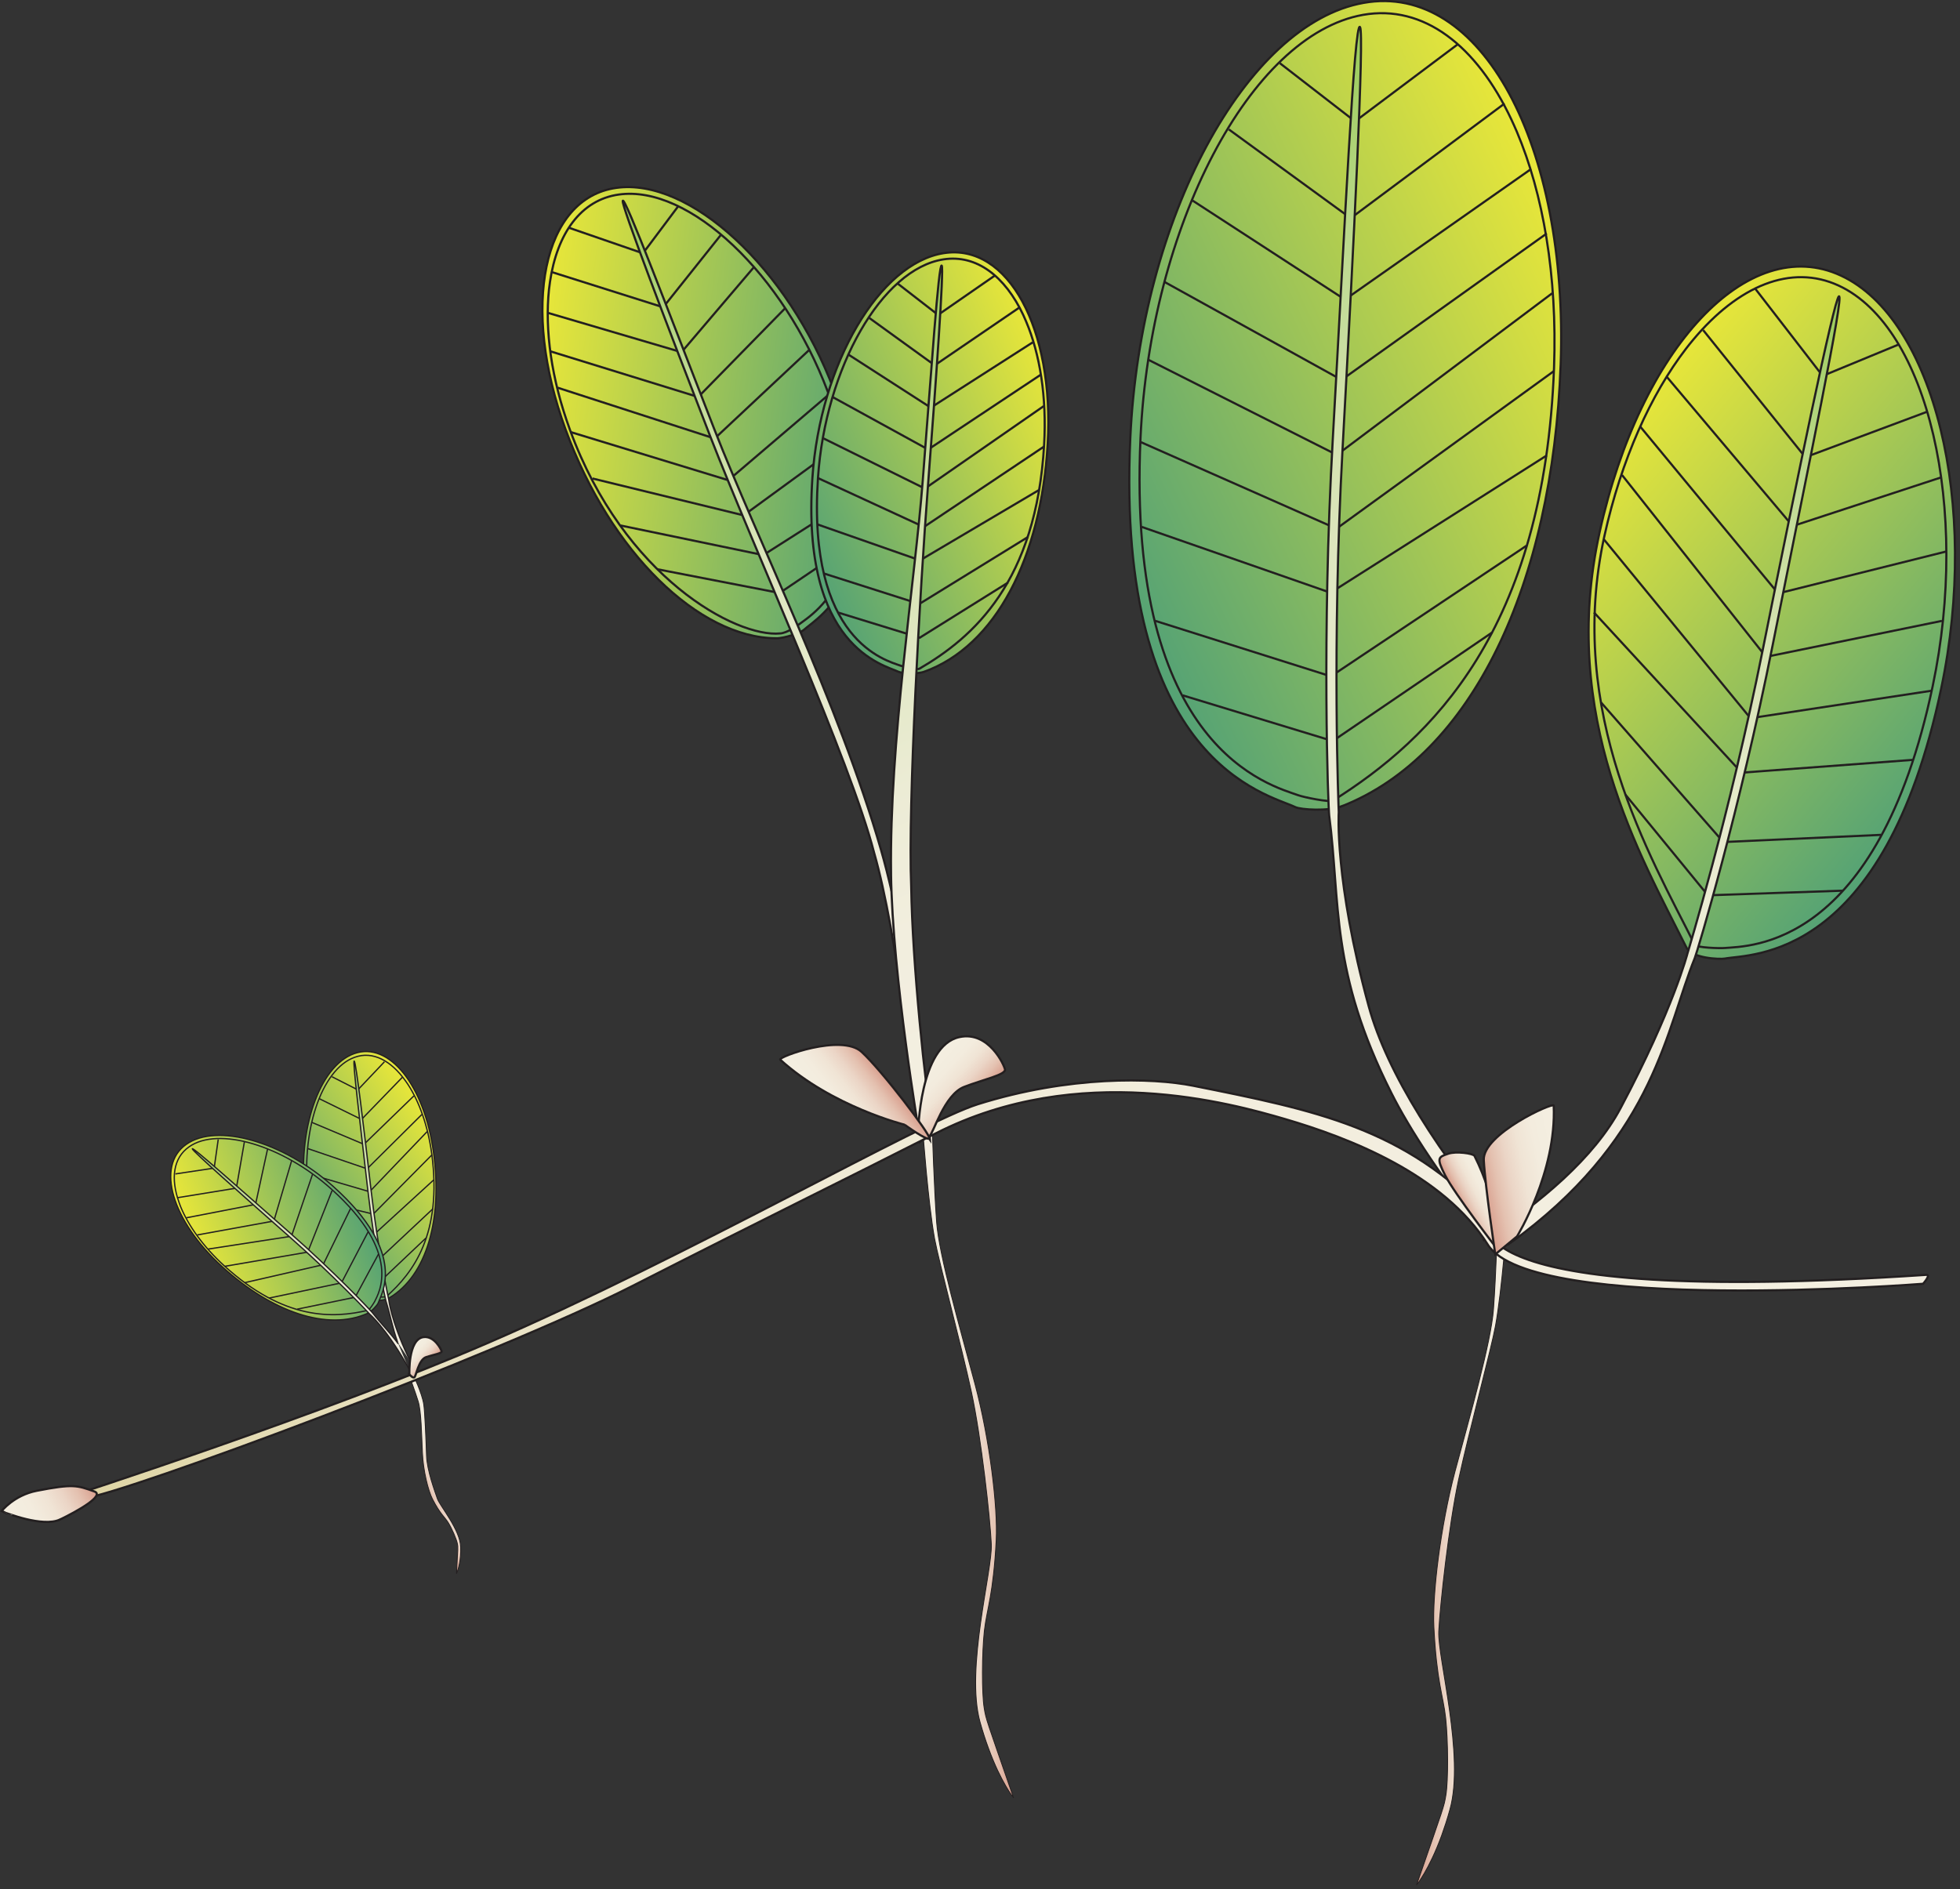 
        <svg xmlns:rdf="http://www.w3.org/1999/02/22-rdf-syntax-ns#" xmlns="http://www.w3.org/2000/svg" xmlns:cc="http://creativecommons.org/ns#" xmlns:xlink="http://www.w3.org/1999/xlink" xmlns:dc="http://purl.org/dc/elements/1.1/" x="0px" y="0px" width="501" height="483" viewBox="0 0 501 483" xml:space="preserve">
            <rect x="0" y="0" width="501" height="483" fill="#333333" stroke="none"/>
            <title>Halophila ovalis</title>
            <desc xmlns:ian_image_library="https://ian.umces.edu/media-library/">
                <ian_image_library:title>Halophila ovalis</ian_image_library:title>
                <ian_image_library:descr>Illustration of Halophila ovalis</ian_image_library:descr>
                <ian_image_library:scene>
                    <ian_image_library:contains>seagrass, SAV, Plantae, vascular, Magnoliophyta, angiosperm, flowering plant, Liliopsida, monocot, Alismatidae, Hydrocharitales, Hydrocharitaceae, tape-grass, family, Halophila, ovalis</ian_image_library:contains>
                    <ian_image_library:when>2008-08-26</ian_image_library:when>
                </ian_image_library:scene>
            </desc>
            
 <defs></defs>
 <linearGradient id="ian_symbols_70491495426b5854bd0b463c11d12916" y2="374.55" gradientUnits="userSpaceOnUse" x2="259.09" y1="374.55" x1="235.92">
  <stop stop-color="#F4EFE1" offset="0"/>
  <stop stop-color="#F3ECDE" offset=".291"/>
  <stop stop-color="#F0E4D5" offset=".489"/>
  <stop stop-color="#EBD5C6" offset=".659"/>
  <stop stop-color="#E4C1B0" offset=".813"/>
  <stop stop-color="#DBA695" offset=".956"/>
  <stop stop-color="#D89E8C" offset=".994"/>
 </linearGradient>
 <path stroke="#231F20" stroke-width=".222" d="m235.92 289.58s1.291 17.829 2.961 27.088c1.053 5.738 6.881 27.495 9.421 39.232 2.534 11.744 4.782 32.25 5.088 38.913s-6.67 31.863-2.874 45.502c.693 2.458 1.399 4.646 2.12 6.595 3.253 8.919 6.452 12.756 6.452 12.756-7.098-20.485-7.016-19.929-7.526-23.046-.604-3.742-.57-13.944.055-19.657.652-5.712 2.316-9.224 3.036-23.291.415-8.253-1.637-25.6-5.447-39.871-3.804-14.284-9.169-32.813-9.794-41.371-.625-8.565-1.086-23.006-1.086-23.006l-2.41.17z" fill="url(#ian_symbols_70491495426b5854bd0b463c11d12916)"/>
 <linearGradient id="ian_symbols_fe2f341059ec672481469aef4939c087" y2="358.91" gradientUnits="userSpaceOnUse" x2="401.17" gradientTransform="matrix(-.918 .396 .396 .918 332.72 -109.66)" y1="358.91" x1="391.16">
  <stop stop-color="#F4EFE1" offset="0"/>
  <stop stop-color="#F3ECDE" offset=".291"/>
  <stop stop-color="#F0E4D5" offset=".489"/>
  <stop stop-color="#EBD5C6" offset=".659"/>
  <stop stop-color="#E4C1B0" offset=".813"/>
  <stop stop-color="#DBA695" offset=".956"/>
  <stop stop-color="#D89E8C" offset=".994"/>
 </linearGradient>
 <path stroke="#231F20" stroke-width=".222" d="m105.55 351.34s2.327 4.816 2.765 7.683c.278 1.746.581 9.062.717 13.171.125 3.763 2.119 9.114 2.774 11.003.676 1.896 5.831 7.913 5.947 12.328.03.802 0 1.528-.041 2.188-.231 3.022-1.029 4.632-1.029 4.632.374-6.887.404-6.711.228-7.648-.208-1.154-1.457-3.974-2.371-5.447-.934-1.467-2.017-2.14-3.97-5.922-1.144-2.208-2.411-7.35-2.608-11.955-.208-4.592-.292-10.637-1.084-13.109-.756-2.472-2.295-6.548-2.295-6.548l.95-.36z" fill="url(#ian_symbols_fe2f341059ec672481469aef4939c087)"/>
 <linearGradient id="ian_symbols_7233fad0cc842154459dea62a0b76b3c" y2="396.85" gradientUnits="userSpaceOnUse" x2="176.33" gradientTransform="matrix(-1 0 0 1 538.4 0)" y1="396.85" x1="153.17">
  <stop stop-color="#F4EFE1" offset="0"/>
  <stop stop-color="#F3ECDE" offset=".291"/>
  <stop stop-color="#F0E4D5" offset=".489"/>
  <stop stop-color="#EBD5C6" offset=".659"/>
  <stop stop-color="#E4C1B0" offset=".813"/>
  <stop stop-color="#DBA695" offset=".956"/>
  <stop stop-color="#D89E8C" offset=".994"/>
 </linearGradient>
 <path stroke="#231F20" stroke-width=".222" d="m385.23 311.89s-1.277 17.816-2.954 27.067c-1.04 5.76-6.881 27.516-9.415 39.253-2.533 11.737-4.768 32.25-5.094 38.913-.313 6.657 6.684 31.849 2.859 45.488-.666 2.452-1.406 4.659-2.099 6.609-3.254 8.911-6.46 12.756-6.46 12.756 7.111-20.486 7.01-19.937 7.519-23.047.626-3.763.564-13.958-.061-19.664-.625-5.719-2.303-9.23-3.016-23.29-.407-8.246 1.644-25.594 5.434-39.878 3.817-14.271 9.156-32.793 9.802-41.358.639-8.565 1.086-23.013 1.086-23.013l2.4.16z" fill="url(#ian_symbols_7233fad0cc842154459dea62a0b76b3c)"/>
 <linearGradient id="ian_symbols_9e745e67122e73c4e5e684abd99e0e8f" y2="-248.79" gradientUnits="userSpaceOnUse" x2="1107.1" gradientTransform="matrix(-.906 .424 .424 .906 1386.7 -109.66)" y1="-248.79" x1="963.09">
  <stop stop-color="#E9E739" offset="0"/>
  <stop stop-color="#54A275" offset="1"/>
 </linearGradient>
 <path stroke="#231F20" stroke-width=".555" d="m342.94 206.15c33.316-13.068 53.924-56.696 55.982-112.93 2.03-56.234-20.391-97.823-50.365-92.484-29.961 5.298-57.056 54.991-59.637 111.27-3.804 83.145 35.245 91.011 42.133 94.325 1.44.72 8.56 1.13 11.89-.19z" fill="url(#ian_symbols_9e745e67122e73c4e5e684abd99e0e8f)"/>
 <path stroke="#231F20" stroke-width=".555" d="m340.74 204.69c25.091-15.786 54.02-43.438 56.492-110.77.849-23.434-2.799-44.416-9.529-60.289-.463-1.073-.925-2.112-1.406-3.131-8.878-18.822-22.408-29.445-37.895-26.701-28.793 5.115-54.406 54.094-56.872 108.15-3.634 79.898 33.575 88.925 40.354 91.384 1.31.49 8.06 1.87 8.86 1.36z" fill="none"/>
 <polyline stroke="#231F20" stroke-width=".555" points="384.57 26.475 345.25 55.784 314.1 33.083" fill="none"/>
 <polyline stroke="#231F20" stroke-width=".555" points="304.81 51.26 343.78 76.596 391.33 43.238" fill="none"/>
 <polyline stroke="#231F20" stroke-width=".555" points="397.22 94.86 341.62 135.16 291.68 113.07" fill="none"/>
 <polyline stroke="#231F20" stroke-width=".555" points="291.8 134.7 340.09 151.54 395.37 116.44" fill="none"/>
 <polyline stroke="#231F20" stroke-width=".555" points="381.33 161.76 340.66 189.46 302.3 177.78" fill="none"/>
 <polyline stroke="#231F20" stroke-width=".555" points="372.63 11.314 346.36 31.033 327.16 16.164" fill="none"/>
 <polyline stroke="#231F20" stroke-width=".555" points="297.6 72.051 342.92 97.122 395.37 59.689" fill="none"/>
 <polyline stroke="#231F20" stroke-width=".555" points="295.35 158.75 340.19 172.92 390.21 139.51" fill="none"/>
 <polyline stroke="#231F20" stroke-width=".555" points="293.46 91.946 341.72 116.3 396.72 75.006" fill="none"/>
 <linearGradient id="ian_symbols_21ac8de939d9f9e4914bac9f704980b3" y2="-334.99" gradientUnits="userSpaceOnUse" x2="1044.7" gradientTransform="matrix(-.906 .424 .424 .906 1386.7 -109.66)" y1="-36.986" x1="1044.7">
  <stop stop-color="#F4EFE1" offset="0"/>
  <stop stop-color="#F2EEDE" offset=".245"/>
  <stop stop-color="#ECECD5" offset=".412"/>
  <stop stop-color="#E2E8C6" offset=".555"/>
  <stop stop-color="#D4E2B0" offset=".685"/>
  <stop stop-color="#C1DB95" offset=".807"/>
  <stop stop-color="#ABD273" offset=".92"/>
  <stop stop-color="#99CB58" offset=".994"/>
 </linearGradient>
 <path stroke="#231F20" stroke-width=".555" d="m382.96 319.31c-14.4-17.605-22.897-31.088-27.285-39.81-15.758-31.258-12.993-48.585-15.914-70.953-.258-1.977-1.936-46.004.903-96.077 3.036-53.653 5.522-107.5 6.976-105.56 1.113 1.48-1.589 55.377-4.463 107.81-2.784 50.392-.972 92.933-.972 92.933s-1.167 17.32 7.677 49.699c4.659 17.001 17.924 37.806 36.271 59.528" fill="url(#ian_symbols_21ac8de939d9f9e4914bac9f704980b3)"/>
 <linearGradient id="ian_symbols_76d168849eb11c84bd3ee1bf63023692" y2="-97.777" gradientUnits="userSpaceOnUse" x2="558.54" gradientTransform="matrix(.992 .127 -.127 .992 -343.57 137.13)" y1="-97.777" x1="470.46">
  <stop stop-color="#E9E739" offset="0"/>
  <stop stop-color="#54A275" offset="1"/>
 </linearGradient>
 <path stroke="#231F20" stroke-width=".555" d="m198.38 163.19c-19.725-.129-42.316-21.905-53.802-53.347-11.493-31.408-5.821-59.161 12.933-61.803 18.706-2.649 43.865 20.35 55.663 51.703 17.443 46.303-4.245 58.136-7.723 61.314-.70.67-4.87 2.16-7.07 2.14z" fill="url(#ian_symbols_76d168849eb11c84bd3ee1bf63023692)"/>
 <path stroke="#231F20" stroke-width=".555" d="m199.42 161.95c-11.255 1.107-39.966-14.399-53.727-52.036-4.795-13.089-6.453-25.641-5.366-35.891.088-.7.169-1.365.265-2.031 1.827-12.328 7.899-20.893 17.572-22.251 17.986-2.547 42.112 20.33 53.449 50.454 16.77 44.517-3.614 56.627-7.2 59.31-.67.54-3.24 2.32-4.98 2.45z" fill="none"/>
 <polyline stroke="#231F20" stroke-width=".555" points="141.23 69.62 169.52 78.559 184.3 60.016" fill="none"/>
 <polyline stroke="#231F20" stroke-width=".555" points="192.66 68.363 174.2 90.044 140.12 80.012" fill="none"/>
 <polyline stroke="#231F20" stroke-width=".555" points="145.87 110.47 186.18 122.78 211.57 101.12" fill="none"/>
 <polyline stroke="#231F20" stroke-width=".555" points="215.63 113.11 190.08 131.76 151.46 122.34" fill="none"/>
 <polyline stroke="#231F20" stroke-width=".555" points="167.97 145.53 199.29 151.61 217.27 139.47" fill="none"/>
 <polyline stroke="#231F20" stroke-width=".555" points="145.44 58.236 164.35 64.763 173.33 52.768" fill="none"/>
 <polyline stroke="#231F20" stroke-width=".555" points="200.73 78.769 178.47 101.5 140.76 89.847" fill="none"/>
 <polyline stroke="#231F20" stroke-width=".555" points="217.92 127.39 195.1 141.92 158.66 134.36" fill="none"/>
 <polyline stroke="#231F20" stroke-width=".555" points="206.75 89.555 182.67 112.12 142.54 99.125" fill="none"/>
 <linearGradient id="ian_symbols_1a800e7f8b157494657dabd5c405ac65" y2="-148.98" gradientUnits="userSpaceOnUse" x2="541.97" gradientTransform="matrix(.992 .127 -.127 .992 -343.57 137.13)" y1="80.033" x1="541.97">
  <stop stop-color="#F4EFE1" offset="0"/>
  <stop stop-color="#F2EEDE" offset=".245"/>
  <stop stop-color="#ECECD5" offset=".412"/>
  <stop stop-color="#E2E8C6" offset=".555"/>
  <stop stop-color="#D4E2B0" offset=".685"/>
  <stop stop-color="#C1DB95" offset=".807"/>
  <stop stop-color="#ABD273" offset=".92"/>
  <stop stop-color="#99CB58" offset=".994"/>
 </linearGradient>
 <path stroke="#231F20" stroke-width=".555" d="m225.15 217.13c-10.678-36.998-31.713-79.579-42.547-107.35-11.608-29.791-22.911-59.78-23.419-58.427-.395 1.046 11.037 31.034 22.339 60.159 10.861 27.984 35.864 82.982 41.902 106.49 6.079 21.219 10.182 61.015 11.73 73.914.72-.645 1.834-1.555 2.547-.529 0 0-4.3-45.59-12.55-74.25z" fill="url(#ian_symbols_1a800e7f8b157494657dabd5c405ac65)"/>
 <linearGradient id="ian_symbols_916a270688476574d1bc7143de905467" y2="78.902" gradientUnits="userSpaceOnUse" x2="549.87" gradientTransform="matrix(-.821 .572 .572 .821 482.21 -65.496)" y1="78.902" x1="505.28">
  <stop stop-color="#E9E739" offset="0"/>
  <stop stop-color="#54A275" offset="1"/>
 </linearGradient>
 <path stroke="#231F20" stroke-width=".333" d="m99.524 331.82c9.561-5.739 13.605-20.011 11.296-37.127-2.295-17.123-11.36-28.514-20.299-25.308-8.918 3.179-14.645 19.65-12.505 36.801 3.183 25.354 15.582 25.674 17.868 26.3.478.16 2.703-.10 3.64-.66z" fill="url(#ian_symbols_916a270688476574d1bc7143de905467)"/>
 <path stroke="#231F20" stroke-width=".333" d="m98.773 331.48c6.871-6.1 14.325-16.009 11.582-36.502-.968-7.132-3.192-13.299-6.083-17.728-.197-.299-.394-.591-.611-.883-3.691-5.217-8.399-7.723-13.014-6.045-8.565 3.056-13.887 19.229-11.809 35.701 3.046 24.363 14.946 25.138 17.15 25.511.417.09 2.56.15 2.776-.05z" fill="none"/>
 <polyline stroke="#231F20" stroke-width=".333" points="102.84 275.44 92.402 286.21 81.582 280.89" fill="none"/>
 <polyline stroke="#231F20" stroke-width=".333" points="79.731 286.97 93.027 292.57 105.8 280.18" fill="none"/>
 <polyline stroke="#231F20" stroke-width=".333" points="110.4 295.27 95.404 310.41 79.076 306.46" fill="none"/>
 <polyline stroke="#231F20" stroke-width=".333" points="80.095 312.91 95.812 315.43 110.84 301.69" fill="none"/>
 <polyline stroke="#231F20" stroke-width=".333" points="108.85 316.56 97.962 326.87 85.563 325.38" fill="none"/>
 <polyline stroke="#231F20" stroke-width=".333" points="98.274 271.46 91.458 278.65 84.856 275.29" fill="none"/>
 <polyline stroke="#231F20" stroke-width=".333" points="78.611 293.64 93.836 298.83 107.83 284.94" fill="none"/>
 <polyline stroke="#231F20" stroke-width=".333" points="82.445 319.98 96.946 321.9 110.67 309.04" fill="none"/>
 <polyline stroke="#231F20" stroke-width=".333" points="78.485 300.01 94.471 304.69 109.2 289.3" fill="none"/>
 <linearGradient id="ian_symbols_a0166b1b7c240ba4e5a791fc5652806b" y2="52.442" gradientUnits="userSpaceOnUse" x2="529.99" gradientTransform="matrix(-.821 .572 .572 .821 482.21 -65.496)" y1="126.54" x1="529.99">
  <stop stop-color="#F4EFE1" offset="0"/>
  <stop stop-color="#F2EEDE" offset=".245"/>
  <stop stop-color="#ECECD5" offset=".412"/>
  <stop stop-color="#E2E8C6" offset=".555"/>
  <stop stop-color="#D4E2B0" offset=".685"/>
  <stop stop-color="#C1DB95" offset=".807"/>
  <stop stop-color="#ABD273" offset=".92"/>
  <stop stop-color="#99CB58" offset=".994"/>
 </linearGradient>
 <path stroke="#231F20" stroke-width=".333" d="m101.64 343.19c-1.301-3.614-1.851-6.868-2.972-10.488-.19-.584-2.996-13.815-4.731-29.104-1.861-16.391-3.919-32.801-3.379-32.305.438.374 2.422 16.817 4.272 32.848 1.78 15.404 4.544 28.154 4.544 28.154s.561 5.305 4.958 14.631c.53 1.127 1.247 2.322 2.14 3.552" fill="url(#ian_symbols_a0166b1b7c240ba4e5a791fc5652806b)"/>
 <linearGradient id="ian_symbols_79c629c5608e83140528a2847390e285" y2="91.703" gradientUnits="userSpaceOnUse" x2="476.04" gradientTransform="matrix(.939 -.345 .345 .939 -386.04 384.07)" y1="91.703" x1="431">
  <stop stop-color="#E9E739" offset="0"/>
  <stop stop-color="#54A275" offset="1"/>
 </linearGradient>
 <path stroke="#231F20" stroke-width=".333" d="m93.961 335.79c-10.27 4.571-24.415-.285-37.232-11.995-12.797-11.703-16.964-25.695-9.136-31.204 7.805-5.522 24.738-.781 37.667 10.82 19.097 17.15 12.172 27.522 11.384 29.777-.176.46-1.653 2.13-2.683 2.59z" fill="url(#ian_symbols_79c629c5608e83140528a2847390e285)"/>
 <path stroke="#231F20" stroke-width=".333" d="m94.127 334.99c-9.043 2.153-21.538 2.595-36.878-11.424-5.322-4.878-9.115-10.217-11.123-15.154-.126-.333-.248-.666-.364-.999-2.163-6.052-1.498-11.343 2.547-14.188 7.496-5.312 23.946-.388 36.359 10.759 18.366 16.465 12.097 26.7 11.123 28.731-.196.41-1.381 2.2-1.664 2.27z" fill="none"/>
 <polyline stroke="#231F20" stroke-width=".333" points="45.471 306.2 60.418 303.77 62.476 291.89" fill="none"/>
 <polyline stroke="#231F20" stroke-width=".333" points="68.391 293.79 65.315 307.93 47.665 311.35" fill="none"/>
 <polyline stroke="#231F20" stroke-width=".333" points="57.466 323.76 78.662 320.13 84.877 304.41" fill="none"/>
 <polyline stroke="#231F20" stroke-width=".333" points="89.618 308.96 82.591 323.35 62.591 327.93" fill="none"/>
 <polyline stroke="#231F20" stroke-width=".333" points="75.958 334.72 90.793 331.66 96.757 320.61" fill="none"/>
 <polyline stroke="#231F20" stroke-width=".333" points="44.83 300.14 54.742 298.65 55.782 291.31" fill="none"/>
 <polyline stroke="#231F20" stroke-width=".333" points="74.565 296.69 70.001 312.18 50.429 315.74" fill="none"/>
 <polyline stroke="#231F20" stroke-width=".333" points="94.097 314.94 87.278 327.99 68.694 331.9" fill="none"/>
 <polyline stroke="#231F20" stroke-width=".333" points="79.888 300.23 74.505 316.07 53.225 319.35" fill="none"/>
 <linearGradient id="ian_symbols_96dba738d38a61b415c42efe61c3c8a5" y2="65.175" gradientUnits="userSpaceOnUse" x2="455.98" gradientTransform="matrix(.939 -.345 .345 .939 -386.04 384.07)" y1="138.34" x1="455.98">
  <stop stop-color="#F4EFE1" offset="0"/>
  <stop stop-color="#F2EEDE" offset=".245"/>
  <stop stop-color="#ECECD5" offset=".412"/>
  <stop stop-color="#E2E8C6" offset=".555"/>
  <stop stop-color="#D4E2B0" offset=".685"/>
  <stop stop-color="#C1DB95" offset=".807"/>
  <stop stop-color="#ABD273" offset=".92"/>
  <stop stop-color="#99CB58" offset=".994"/>
 </linearGradient>
 <path stroke="#231F20" stroke-width=".333" d="m101.81 343.58c-2.143-2.907-4.398-5.136-6.632-7.981-.363-.489-9.666-10.385-21.297-20.587-12.454-10.937-24.822-22.028-24.728-21.288.071.558 12.505 11.615 24.666 22.334 11.693 10.27 20.642 19.895 20.642 19.895s4.045 3.484 9.2 12.45c.622 1.087.809 1.29 1.318 2.737" fill="url(#ian_symbols_96dba738d38a61b415c42efe61c3c8a5)"/>
 <linearGradient id="ian_symbols_6561414f8cf805542df4bf300e004d2f" y2="-77.369" gradientUnits="userSpaceOnUse" x2="584.48" gradientTransform="matrix(-.913 .408 .408 .913 767.5 -33.954)" y1="-77.369" x1="507.23">
  <stop stop-color="#E9E739" offset="0"/>
  <stop stop-color="#54A275" offset="1"/>
 </linearGradient>
 <path stroke="#231F20" stroke-width=".555" d="m236.19 171.76c18.285-6.548 29.954-29.125 31.618-58.421 1.685-29.302-10.121-51.16-26.538-48.62-16.383 2.52-31.639 28.208-33.615 57.511-2.9 43.321 18.305 47.75 22.034 49.537.78.37 4.66.64 6.5-.01z" fill="url(#ian_symbols_6561414f8cf805542df4bf300e004d2f)"/>
 <path stroke="#231F20" stroke-width=".555" d="m234.98 170.99c13.836-8.048 29.907-22.224 31.911-57.306.699-12.192-1.08-23.169-4.605-31.496-.237-.571-.476-1.114-.727-1.65-4.652-9.876-11.92-15.534-20.391-14.224-15.751 2.432-30.206 27.767-32.087 55.915-2.778 41.637 17.422 46.629 21.11 47.968.70.25 4.36 1.04 4.8.80z" fill="none"/>
 <polyline stroke="#231F20" stroke-width=".555" points="260.44 78.714 238.93 93.393 222.1 81.221" fill="none"/>
 <polyline stroke="#231F20" stroke-width=".555" points="216.93 90.696 237.92 104.22 263.96 87.538" fill="none"/>
 <polyline stroke="#231F20" stroke-width=".555" points="266.87 114.17 236.16 134.73 209.08 122.23" fill="none"/>
 <polyline stroke="#231F20" stroke-width=".555" points="208.99 134.09 235.16 143.26 265.65 125.24" fill="none"/>
 <polyline stroke="#231F20" stroke-width=".555" points="257.66 148.95 235.1 163.04 214.28 156.63" fill="none"/>
 <polyline stroke="#231F20" stroke-width=".555" points="254.28 70.462 239.78 80.501 229.48 72.52" fill="none"/>
 <polyline stroke="#231F20" stroke-width=".555" points="212.78 101.49 237.25 114.92 266.14 95.729" fill="none"/>
 <polyline stroke="#231F20" stroke-width=".555" points="210.71 146.66 234.99 154.41 262.82 137.26" fill="none"/>
 <polyline stroke="#231F20" stroke-width=".555" points="210.48 112.08 236.41 124.91 266.79 103.83" fill="none"/>
 <linearGradient id="ian_symbols_3fd296a068960784491536907f4735bc" y2="-122.23" gradientUnits="userSpaceOnUse" x2="570.41" gradientTransform="matrix(-.913 .408 .408 .913 767.5 -33.954)" y1="78.812" x1="570.41">
  <stop stop-color="#F4EFE1" offset="0"/>
  <stop stop-color="#F2EEDE" offset=".245"/>
  <stop stop-color="#ECECD5" offset=".412"/>
  <stop stop-color="#E2E8C6" offset=".555"/>
  <stop stop-color="#D4E2B0" offset=".685"/>
  <stop stop-color="#C1DB95" offset=".807"/>
  <stop stop-color="#ABD273" offset=".92"/>
  <stop stop-color="#99CB58" offset=".994"/>
 </linearGradient>
 <path stroke="#231F20" stroke-width=".555" d="m227.76 223.37c-.428-33.758 6.066-74.389 8.104-100.47 2.194-27.937 4.075-55.983 4.856-54.978.584.794-1.413 28.861-3.512 56.173-2.017 26.238-5.176 81.378-4.292 102.64.278 19.351 3.566 51.14 5.508 62.374-.041.455-3.552-.19-3.389 1.12 0 0-6.94-40.68-7.28-66.86z" fill="url(#ian_symbols_3fd296a068960784491536907f4735bc)"/>
 <linearGradient id="ian_symbols_85aaaea8f2d5caf431decd62d0c0c9c5" y2="177.25" gradientUnits="userSpaceOnUse" x2="445.58" gradientTransform="matrix(.768 .64 -.64 .768 271.24 -224.51)" y1="177.25" x1="321.35">
  <stop stop-color="#E9E739" offset="0"/>
  <stop stop-color="#54A275" offset="1"/>
 </linearGradient>
 <path stroke="#231F20" stroke-width=".555" d="m431.08 242.27c-11.703-23.468-32.591-59.019-22.205-106.16 10.393-47.138 37.949-76.712 61.702-65.634 23.732 11.044 35.57 58.305 25.601 105.59-14.727 69.893-48.844 67.774-55.27 69.01-1.35.24-8.46-.04-9.83-2.81z" fill="url(#ian_symbols_85aaaea8f2d5caf431decd62d0c0c9c5)"/>
 <path stroke="#231F20" stroke-width=".555" d="m433.21 241.56c-11.295-22.53-33.071-59.195-23.107-104.51 4.34-19.65 11.9-36.26 20.9-47.95.611-.781 1.216-1.563 1.841-2.289 11.425-13.646 24.935-19.488 37.208-13.761 22.809 10.61 33.534 56.96 23.964 102.39-14.162 67.156-46.996 66.409-53.157 66.938-1.19.12-7.26-.08-7.64-.82z" fill="none"/>
 <polyline stroke="#231F20" stroke-width=".555" points="435.35 84.399 461.46 116.9 492.44 105.33" fill="none"/>
 <polyline stroke="#231F20" stroke-width=".555" points="496.04 122.1 458.24 134.5 426.01 96.293" fill="none"/>
 <polyline stroke="#231F20" stroke-width=".555" points="409.91 137.83 447.43 183.62 493.73 176.6" fill="none"/>
 <polyline stroke="#231F20" stroke-width=".555" points="488.9 194.28 445.17 197.55 407.44 156.58" fill="none"/>
 <polyline stroke="#231F20" stroke-width=".555" points="415.46 203.14 436.56 228.91 470.93 227.72" fill="none"/>
 <polyline stroke="#231F20" stroke-width=".555" points="448.59 73.715 465.89 96.103 485.35 88.068" fill="none"/>
 <polyline stroke="#231F20" stroke-width=".555" points="497.56 140.98 454.52 151.72 419.24 109.04" fill="none"/>
 <polyline stroke="#231F20" stroke-width=".555" points="480.79 213.45 440.51 215.29 409.26 179.61" fill="none"/>
 <polyline stroke="#231F20" stroke-width=".555" points="496.38 158.74 451.4 167.94 414.62 121.46" fill="none"/>
 <linearGradient id="ian_symbols_b01b96fcacd3bae445d824561bf930e1" y2="103.35" gradientUnits="userSpaceOnUse" x2="392.15" gradientTransform="matrix(.768 .64 -.64 .768 271.24 -224.51)" y1="347.14" x1="392.15">
  <stop stop-color="#F4EFE1" offset="0"/>
  <stop stop-color="#F2EEDE" offset=".245"/>
  <stop stop-color="#ECECD5" offset=".412"/>
  <stop stop-color="#E2E8C6" offset=".555"/>
  <stop stop-color="#D4E2B0" offset=".685"/>
  <stop stop-color="#C1DB95" offset=".807"/>
  <stop stop-color="#ABD273" offset=".92"/>
  <stop stop-color="#99CB58" offset=".994"/>
 </linearGradient>
 <path stroke="#231F20" stroke-width=".555" d="m385.34 318.27c1.352-.938 2.636-1.875 3.838-2.799 33.887-25.933 36.773-52.565 44.021-70.497.651-1.576 11.492-37.779 19.901-79.959 9.013-45.251 18.536-90.508 16.926-89.231-1.249.991-10.616 46.344-19.48 90.528-8.524 42.458-19.188 77.378-19.188 77.378s-3.586 14.155-17.075 39.544c-6.779 12.797-20.479 24.263-35.239 33.969" fill="url(#ian_symbols_b01b96fcacd3bae445d824561bf930e1)"/>
 <linearGradient id="ian_symbols_3e6e37f498982a04c90a951f974fcb84" y2="319.35" gradientUnits="userSpaceOnUse" x2="434.6" gradientTransform="matrix(-1.237 .303 .18 .735 497.59 25.251)" y1="319.35" x1="59.955">
  <stop stop-color="#F4EFE1" offset="0"/>
  <stop stop-color="#F3EEDE" offset=".326"/>
  <stop stop-color="#F0EAD5" offset=".547"/>
  <stop stop-color="#EAE3C6" offset=".738"/>
  <stop stop-color="#E3DAB1" offset=".91"/>
  <stop stop-color="#DED4A3" offset=".994"/>
 </linearGradient>
 <path stroke="#231F20" stroke-width=".555" d="m18.145 382.47s64.571-20.913 106.99-39.308c50.806-22.026 110.4-56.328 124.78-60.832 23.474-7.376 44.68-6.806 55.039-4.74 31.333 6.269 54.107 10.813 75.456 33.642 0 0-12.776 23.033 111.92 14.713 1.392-.089-.768 2.282-.768 2.282s-100.02 7.858-111.25-9.991c-11.405-18.109-35.653-27.381-51.826-32.121-13.815-4.042-52.735-14.917-89.197 3.606-24.738 12.559-43.084 21.464-77.582 39.042-34.513 17.579-130.14 53.266-140.51 54.372-10.299 1.12-3.055-.66-3.055-.66z" fill="url(#ian_symbols_3e6e37f498982a04c90a951f974fcb84)"/>
 <linearGradient id="ian_symbols_87304afcf1c77934551f6a62a786dcf2" y2="347.43" gradientUnits="userSpaceOnUse" x2="37.399" gradientTransform="matrix(-.404 .212 .465 .885 227.33 -6.95)" y1="347.43" x1="17.771">
  <stop stop-color="#F4EFE1" offset="0"/>
  <stop stop-color="#F3ECDE" offset=".291"/>
  <stop stop-color="#F0E4D5" offset=".489"/>
  <stop stop-color="#EBD5C6" offset=".659"/>
  <stop stop-color="#E4C1B0" offset=".813"/>
  <stop stop-color="#DBA695" offset=".956"/>
  <stop stop-color="#D89E8C" offset=".994"/>
 </linearGradient>
 <path stroke="#231F20" stroke-width=".555" d="m383.36 319.03l-.543.469s-11.018-14.284-13.442-19.032c-2.303-4.537-1.691-4.626.855-5.509 1.943-.665 6.337-.074 6.671.571 5.85 11.62 6.45 23.5 6.45 23.5z" fill="url(#ian_symbols_87304afcf1c77934551f6a62a786dcf2)"/>
 <linearGradient id="ian_symbols_edc7cac8036907c4d9155eec66d571e1" y2="347.93" gradientUnits="userSpaceOnUse" x2="180.8" gradientTransform="matrix(-.728 .147 .198 .98 441.5 -63.834)" y1="347.93" x1="150.95">
  <stop stop-color="#F4EFE1" offset="0"/>
  <stop stop-color="#F3ECDE" offset=".291"/>
  <stop stop-color="#F0E4D5" offset=".489"/>
  <stop stop-color="#EBD5C6" offset=".659"/>
  <stop stop-color="#E4C1B0" offset=".813"/>
  <stop stop-color="#DBA695" offset=".956"/>
  <stop stop-color="#D89E8C" offset=".994"/>
 </linearGradient>
 <path stroke="#231F20" stroke-width=".555" d="m387.78 316.1l-5.569 4.599s-2.568-17.144-2.941-24.086c-.347-6.663 17.816-14.896 17.878-13.951.75 17.03-9.37 33.44-9.37 33.44z" fill="url(#ian_symbols_edc7cac8036907c4d9155eec66d571e1)"/>
 <linearGradient id="ian_symbols_ddeca5aa62c95914f9dc170cb1070374" y2="370.03" gradientUnits="userSpaceOnUse" x2="72.831" gradientTransform="matrix(.66 1.458 -.808 .884 498.12 -148.77)" y1="370.03" x1="62.055">
  <stop stop-color="#F4EFE1" offset="0"/>
  <stop stop-color="#F3ECDE" offset=".291"/>
  <stop stop-color="#F0E4D5" offset=".489"/>
  <stop stop-color="#EBD5C6" offset=".659"/>
  <stop stop-color="#E4C1B0" offset=".813"/>
  <stop stop-color="#DBA695" offset=".956"/>
  <stop stop-color="#D89E8C" offset=".994"/>
 </linearGradient>
 <path stroke="#231F20" stroke-width=".555" d="m234.68 289.7s1.936 1.271 2.907.74c.978-.529 3.743-10.616 8.891-12.565 4.925-1.896 10.623-3.07 10.413-4.449-.156-.999-4.144-9.91-11.649-8.273-10.26 2.18-10.56 24.54-10.56 24.54z" fill="url(#ian_symbols_ddeca5aa62c95914f9dc170cb1070374)"/>
 <linearGradient id="ian_symbols_0559bf478d18d0445128801147b18a68" y2="449.45" gradientUnits="userSpaceOnUse" x2="-82.072" gradientTransform="matrix(.583 -.461 .621 .784 -5.179 -115.24)" y1="449.45" x1="-106.6">
  <stop stop-color="#F4EFE1" offset="0"/>
  <stop stop-color="#F3ECDE" offset=".291"/>
  <stop stop-color="#F0E4D5" offset=".489"/>
  <stop stop-color="#EBD5C6" offset=".659"/>
  <stop stop-color="#E4C1B0" offset=".813"/>
  <stop stop-color="#DBA695" offset=".956"/>
  <stop stop-color="#D89E8C" offset=".994"/>
 </linearGradient>
 <path stroke="#231F20" stroke-width=".555" d="m231.24 287.56s6.018 4.367 6.303 3.443c.299-.917-11.948-17.13-17.307-22.068-5.128-4.721-21.524 1.331-20.798 1.997 13.2 12 31.81 16.63 31.81 16.63z" fill="url(#ian_symbols_0559bf478d18d0445128801147b18a68)"/>
 <linearGradient id="ian_symbols_13d570fe985ae064b1bbfac89c7875d9" y2="501.6" gradientUnits="userSpaceOnUse" x2="50.33" gradientTransform="matrix(.927 1.919 -.943 1.06 535.68 -278.86)" y1="501.6" x1="46.977">
  <stop stop-color="#F4EFE1" offset="0"/>
  <stop stop-color="#F3ECDE" offset=".291"/>
  <stop stop-color="#F0E4D5" offset=".489"/>
  <stop stop-color="#EBD5C6" offset=".659"/>
  <stop stop-color="#E4C1B0" offset=".813"/>
  <stop stop-color="#DBA695" offset=".956"/>
  <stop stop-color="#D89E8C" offset=".994"/>
 </linearGradient>
 <path stroke="#231F20" stroke-width=".555" d="m104.64 351.37s.862 1.088 1.3.747c.438-.366 1.06-4.503 3.002-5.148 1.872-.624 4.065-.931 3.94-1.494-.082-.394-1.837-4.041-4.696-3.606-3.92.61-3.54 9.5-3.54 9.5z" fill="url(#ian_symbols_13d570fe985ae064b1bbfac89c7875d9)"/>
 <linearGradient id="ian_symbols_6077422d1db26574ad9ce09e3e2bcba5" y2="649.87" gradientUnits="userSpaceOnUse" x2="-302.55" gradientTransform="matrix(.865 -.501 -.501 -.865 610.33 789.09)" y1="649.87" x1="-325.82">
  <stop stop-color="#F4EFE1" offset="0"/>
  <stop stop-color="#F3ECDE" offset=".291"/>
  <stop stop-color="#F0E4D5" offset=".489"/>
  <stop stop-color="#EBD5C6" offset=".659"/>
  <stop stop-color="#E4C1B0" offset=".813"/>
  <stop stop-color="#DBA695" offset=".956"/>
  <stop stop-color="#D89E8C" offset=".994"/>
 </linearGradient>
 <path stroke="#231F20" stroke-width=".555" d="m15.351 388.5c4.395-2.119 11.638-6.188 8.718-7.193-4.323-1.527-5.301-1.982-14.675-.155-5.841 1.141-8.959 5.168-8.959 5.168l.883.401c-.001-.01 9.634 3.87 14.033 1.77z" fill="url(#ian_symbols_6077422d1db26574ad9ce09e3e2bcba5)"/>
</svg>

